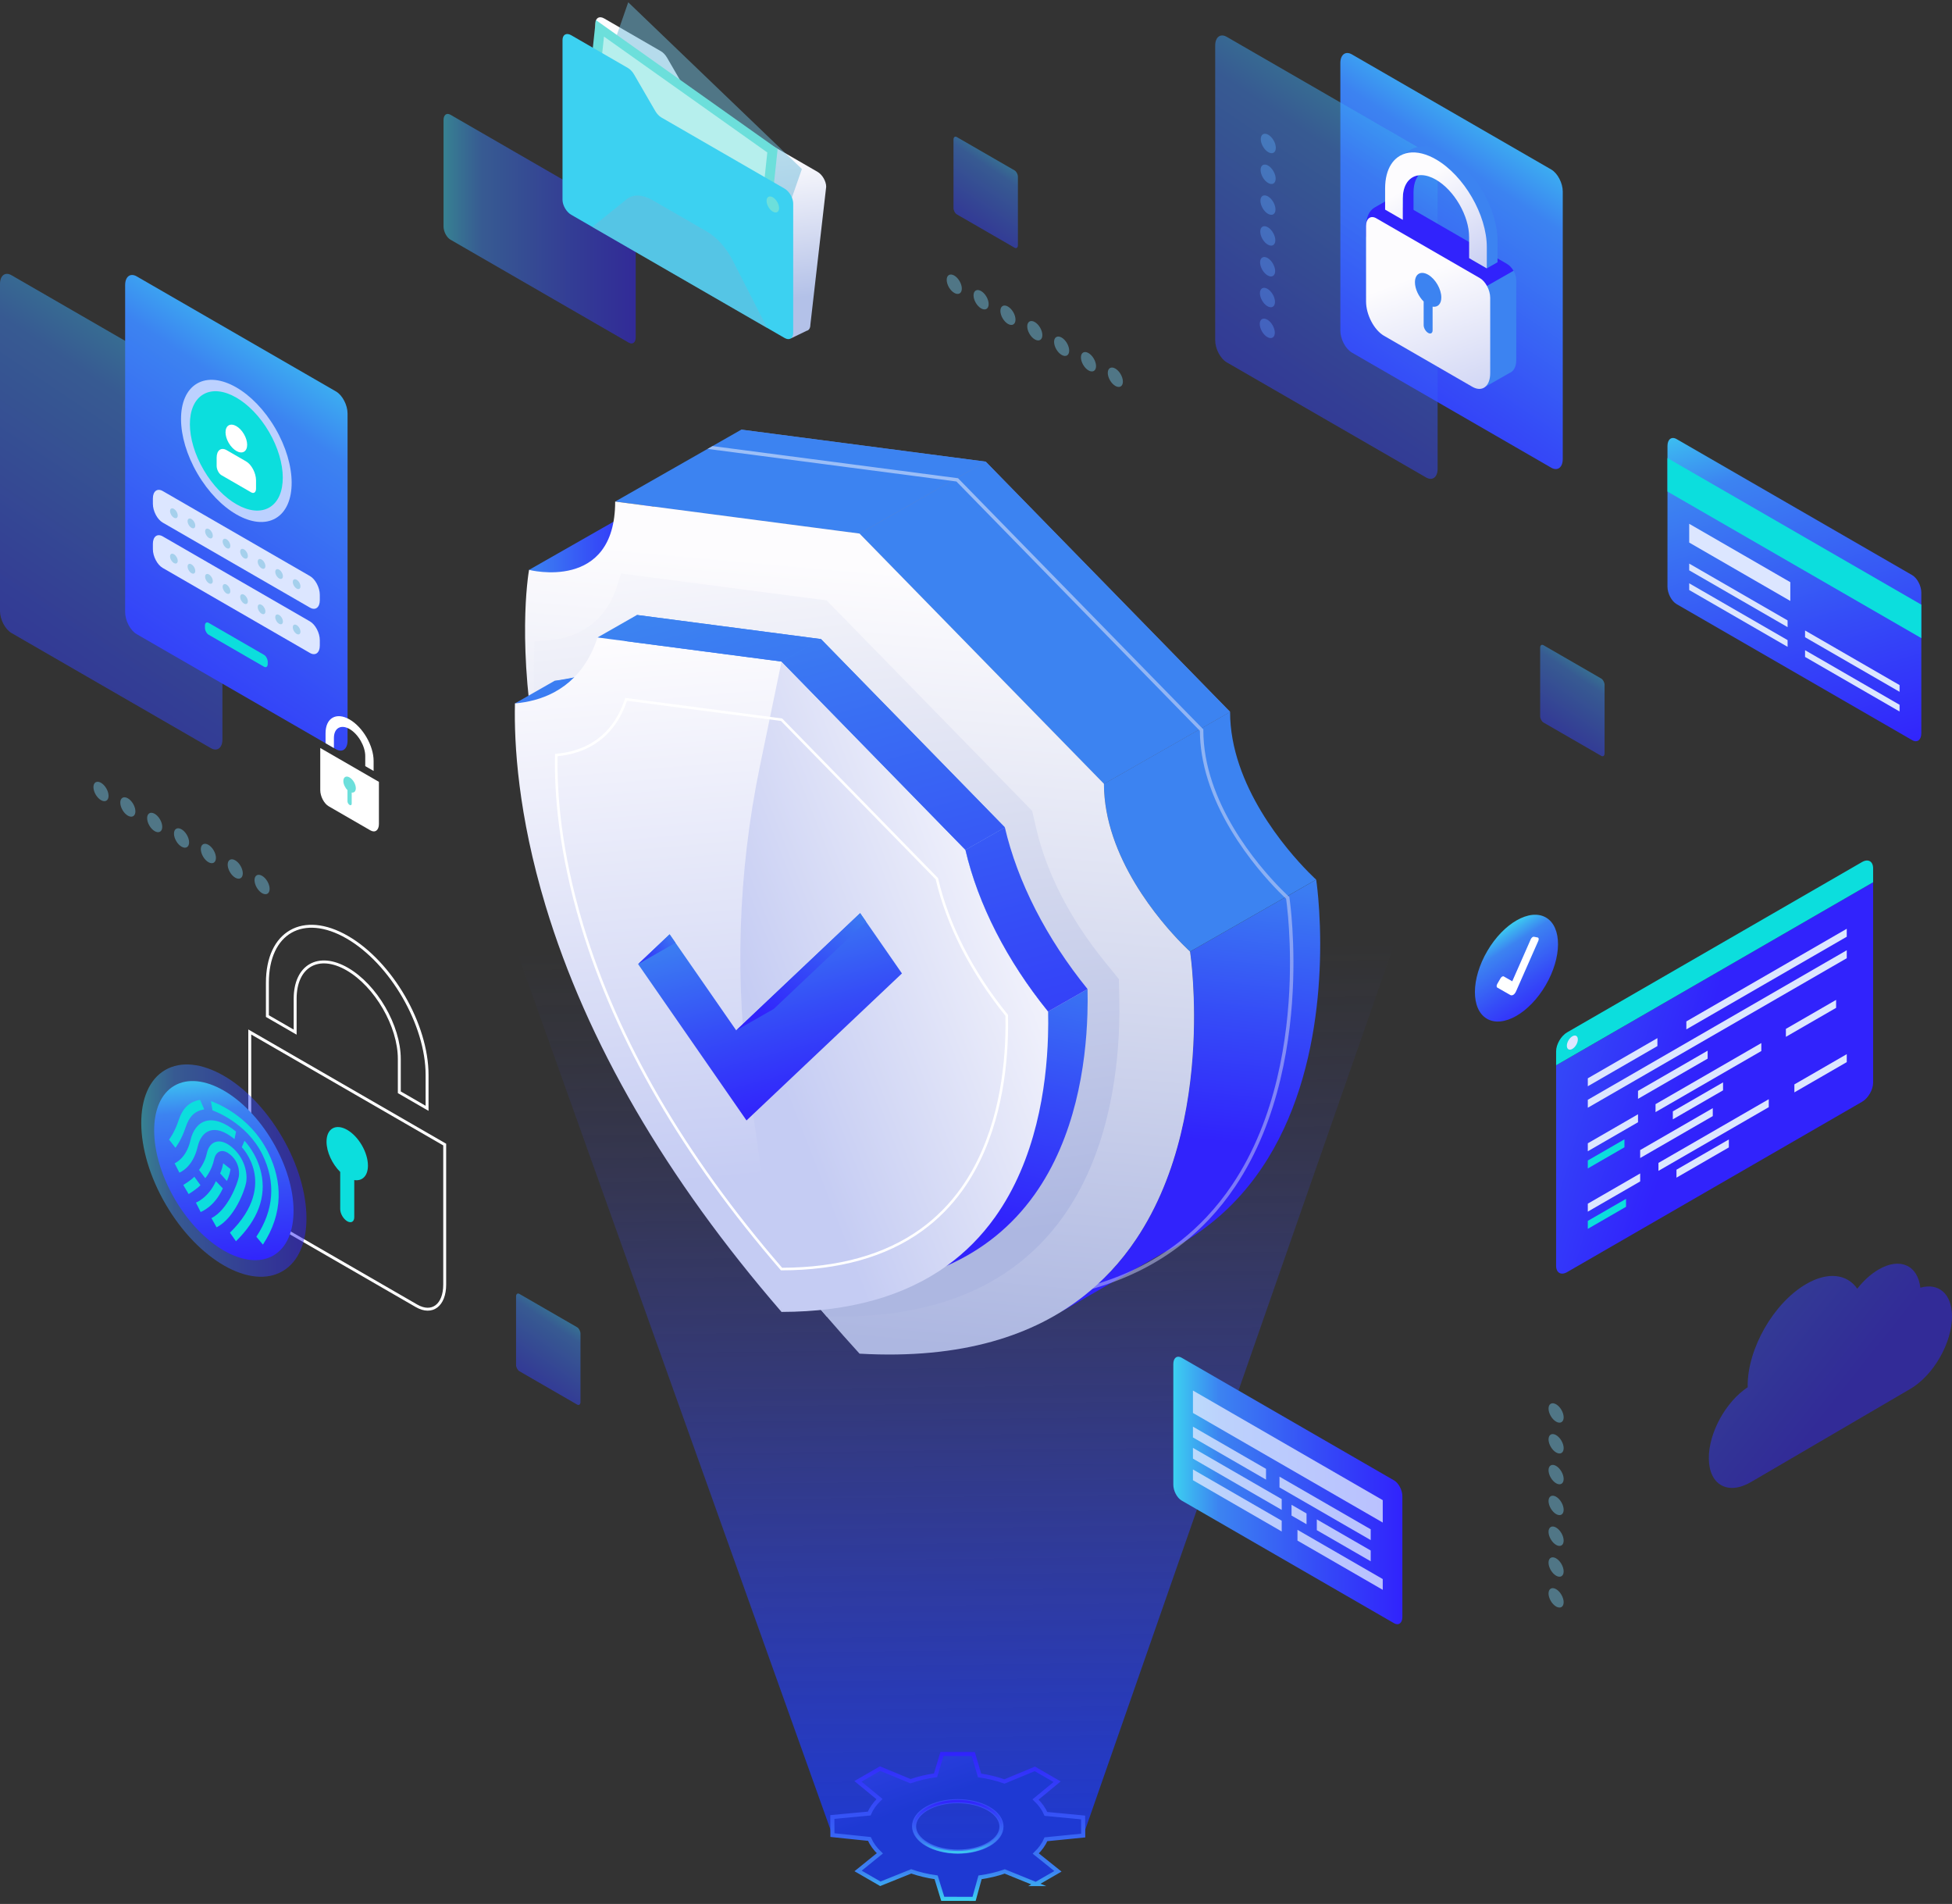 <svg width="403" height="393" viewBox="0 0 403 393" fill="none" xmlns="http://www.w3.org/2000/svg">
<rect x="0" y="0" width="403" height="393" fill="#333333" stroke="none"/>
<path d="M293.61 178.377H100.256L171.859 378.786L187.179 378.813C188.517 381.491 192.736 383.448 197.736 383.448C202.737 383.448 206.917 381.509 208.276 378.851L223.632 378.878L293.609 178.377H293.61Z" fill="url(#paint0_linear_1006_12536)"/>
<path d="M287.811 335.053L243.953 309.73C243.006 309.184 242.238 307.717 242.238 306.455V281.543C242.238 280.281 243.006 279.7 243.953 280.247L287.811 305.569C288.758 306.115 289.526 307.582 289.526 308.845V333.756C289.526 335.019 288.758 335.599 287.811 335.053Z" fill="url(#paint1_linear_1006_12536)"/>
<path opacity="0.8" d="M285.475 314.271L246.288 291.647V287.023L285.475 309.647V314.271Z" fill="#DCE6FF"/>
<path opacity="0.8" d="M264.615 311.658L246.288 301.076V298.854L264.615 309.435V311.658Z" fill="#DCE6FF"/>
<path opacity="0.8" d="M269.741 314.616L266.643 312.828V310.606L269.741 312.394V314.616Z" fill="#DCE6FF"/>
<path opacity="0.8" d="M282.989 322.265L271.864 315.842V313.62L282.989 320.043V322.265Z" fill="#DCE6FF"/>
<path opacity="0.8" d="M264.615 316.115L246.288 305.534V303.311L264.615 313.892V316.115Z" fill="#DCE6FF"/>
<path opacity="0.8" d="M285.475 328.158L267.869 317.994V315.771L285.475 325.936V328.158Z" fill="#DCE6FF"/>
<path opacity="0.8" d="M261.373 305.41L246.288 296.701V294.479L261.373 303.187V305.41Z" fill="#DCE6FF"/>
<path opacity="0.8" d="M282.989 317.89L264.157 307.017V304.795L282.989 315.667V317.89Z" fill="#DCE6FF"/>
<path opacity="0.5" d="M330.581 156.016L318.663 149.136C318.282 148.916 317.973 148.326 317.973 147.818V133.702C317.973 133.194 318.282 132.961 318.663 133.181L330.581 140.061C330.962 140.281 331.271 140.871 331.271 141.379V155.495C331.271 156.003 330.962 156.236 330.581 156.016Z" fill="url(#paint2_linear_1006_12536)"/>
<path opacity="0.5" d="M209.462 51.129L197.545 44.249C197.163 44.029 196.855 43.439 196.855 42.931V28.815C196.855 28.307 197.163 28.073 197.545 28.293L209.462 35.173C209.843 35.393 210.152 35.983 210.152 36.491V50.607C210.152 51.115 209.843 51.349 209.462 51.129Z" fill="url(#paint3_linear_1006_12536)"/>
<path opacity="0.5" d="M119.15 289.914L107.233 283.034C106.852 282.814 106.543 282.224 106.543 281.716V267.6C106.543 267.092 106.852 266.858 107.233 267.079L119.15 273.959C119.532 274.179 119.84 274.769 119.84 275.276V289.393C119.84 289.9 119.532 290.134 119.15 289.914Z" fill="url(#paint4_linear_1006_12536)"/>
<g opacity="0.5">
<path d="M21.962 165.267C22.567 164.913 22.56 163.777 21.948 162.729C21.335 161.681 20.348 161.118 19.743 161.472C19.138 161.825 19.145 162.962 19.757 164.01C20.37 165.058 21.357 165.62 21.962 165.267Z" fill="#6DBADA"/>
<path d="M27.504 168.467C28.109 168.113 28.103 166.977 27.49 165.929C26.878 164.881 25.891 164.318 25.286 164.672C24.681 165.025 24.687 166.162 25.3 167.21C25.912 168.258 26.899 168.82 27.504 168.467Z" fill="#6DBADA"/>
<path d="M33.047 171.666C33.652 171.313 33.645 170.176 33.033 169.128C32.42 168.081 31.433 167.518 30.828 167.871C30.223 168.225 30.23 169.361 30.842 170.409C31.455 171.457 32.442 172.02 33.047 171.666Z" fill="#6DBADA"/>
<path d="M38.589 174.867C39.194 174.513 39.188 173.377 38.575 172.329C37.962 171.281 36.975 170.718 36.37 171.072C35.766 171.426 35.772 172.562 36.385 173.61C36.997 174.658 37.984 175.221 38.589 174.867Z" fill="#6DBADA"/>
<path d="M44.132 178.067C44.737 177.714 44.731 176.578 44.118 175.53C43.506 174.482 42.519 173.919 41.914 174.272C41.309 174.626 41.315 175.762 41.928 176.81C42.54 177.858 43.527 178.421 44.132 178.067Z" fill="#6DBADA"/>
<path d="M49.675 181.268C50.279 180.914 50.273 179.778 49.66 178.73C49.048 177.682 48.061 177.119 47.456 177.473C46.851 177.827 46.857 178.963 47.47 180.011C48.083 181.059 49.07 181.622 49.675 181.268Z" fill="#6DBADA"/>
<path d="M55.217 184.467C55.822 184.113 55.815 182.977 55.203 181.929C54.59 180.881 53.603 180.318 52.998 180.672C52.393 181.025 52.4 182.162 53.012 183.21C53.625 184.258 54.612 184.82 55.217 184.467Z" fill="#6DBADA"/>
</g>
<g opacity="0.5">
<path d="M198.121 60.564C198.726 60.211 198.72 59.075 198.107 58.027C197.494 56.979 196.507 56.416 195.902 56.769C195.298 57.123 195.304 58.259 195.916 59.307C196.529 60.355 197.516 60.918 198.121 60.564Z" fill="#6DBADA"/>
<path d="M203.663 63.764C204.268 63.41 204.262 62.274 203.649 61.226C203.037 60.178 202.05 59.615 201.445 59.969C200.84 60.322 200.846 61.459 201.459 62.507C202.072 63.555 203.059 64.118 203.663 63.764Z" fill="#6DBADA"/>
<path d="M209.206 66.965C209.811 66.612 209.804 65.475 209.192 64.427C208.579 63.38 207.592 62.817 206.987 63.17C206.382 63.524 206.389 64.66 207.001 65.708C207.614 66.756 208.601 67.319 209.206 66.965Z" fill="#6DBADA"/>
<path d="M214.749 70.165C215.354 69.811 215.348 68.675 214.735 67.627C214.122 66.579 213.135 66.016 212.53 66.37C211.926 66.724 211.932 67.86 212.544 68.908C213.157 69.956 214.144 70.519 214.749 70.165Z" fill="#6DBADA"/>
<path d="M220.29 73.365C220.895 73.011 220.889 71.875 220.276 70.827C219.663 69.779 218.676 69.216 218.072 69.57C217.467 69.923 217.473 71.059 218.086 72.107C218.698 73.155 219.685 73.718 220.29 73.365Z" fill="#6DBADA"/>
<path d="M225.834 76.564C226.439 76.211 226.433 75.075 225.82 74.027C225.207 72.979 224.22 72.416 223.616 72.769C223.011 73.123 223.017 74.259 223.63 75.307C224.242 76.355 225.229 76.918 225.834 76.564Z" fill="#6DBADA"/>
<path d="M231.375 79.765C231.98 79.412 231.974 78.275 231.361 77.227C230.749 76.179 229.762 75.617 229.157 75.97C228.552 76.324 228.558 77.46 229.171 78.508C229.784 79.556 230.771 80.119 231.375 79.765Z" fill="#6DBADA"/>
</g>
<g opacity="0.5">
<path d="M322.374 293.549C322.979 293.195 322.973 292.059 322.36 291.011C321.748 289.963 320.761 289.4 320.156 289.754C319.551 290.107 319.557 291.243 320.17 292.291C320.782 293.339 321.769 293.902 322.374 293.549Z" fill="#6DBADA"/>
<path d="M322.374 299.908C322.979 299.554 322.973 298.418 322.36 297.37C321.748 296.322 320.761 295.759 320.156 296.113C319.551 296.466 319.557 297.602 320.17 298.65C320.782 299.698 321.769 300.261 322.374 299.908Z" fill="#6DBADA"/>
<path d="M322.373 306.268C322.978 305.915 322.972 304.779 322.359 303.731C321.746 302.683 320.759 302.12 320.155 302.473C319.55 302.827 319.556 303.963 320.169 305.011C320.781 306.059 321.768 306.622 322.373 306.268Z" fill="#6DBADA"/>
<path d="M322.375 312.629C322.979 312.276 322.973 311.139 322.361 310.091C321.748 309.043 320.761 308.481 320.156 308.834C319.551 309.188 319.557 310.324 320.17 311.372C320.783 312.42 321.77 312.983 322.375 312.629Z" fill="#6DBADA"/>
<path d="M322.374 318.989C322.979 318.635 322.972 317.499 322.36 316.451C321.747 315.403 320.76 314.84 320.155 315.193C319.55 315.547 319.557 316.683 320.169 317.731C320.782 318.779 321.769 319.342 322.374 318.989Z" fill="#6DBADA"/>
<path d="M322.373 325.347C322.978 324.994 322.972 323.858 322.359 322.81C321.746 321.762 320.759 321.199 320.154 321.552C319.55 321.906 319.556 323.042 320.168 324.09C320.781 325.138 321.768 325.701 322.373 325.347Z" fill="#6DBADA"/>
<path d="M322.374 331.709C322.979 331.355 322.972 330.219 322.36 329.171C321.747 328.123 320.76 327.56 320.155 327.914C319.55 328.267 319.557 329.403 320.169 330.451C320.782 331.499 321.769 332.062 322.374 331.709Z" fill="#6DBADA"/>
</g>
<path opacity="0.5" d="M43.537 154.427L2.382 130.666C1.066 129.906 0 127.869 0 126.115V58.615C0 56.861 1.066 56.055 2.382 56.814L43.537 80.575C44.852 81.334 45.919 83.372 45.919 85.126V152.626C45.919 154.38 44.852 155.186 43.537 154.427Z" fill="url(#paint5_linear_1006_12536)"/>
<path d="M69.373 154.656L28.217 130.895C26.902 130.136 25.836 128.099 25.836 126.345V58.844C25.836 57.091 26.902 56.285 28.217 57.044L69.373 80.805C70.688 81.564 71.754 83.602 71.754 85.356V152.856C71.754 154.61 70.688 155.416 69.373 154.656Z" fill="url(#paint6_linear_1006_12536)"/>
<path d="M56.92 106.972C61.352 104.381 61.307 96.057 56.819 88.38C52.331 80.703 45.1 76.58 40.668 79.171C36.236 81.762 36.281 90.086 40.769 97.763C45.257 105.44 52.488 109.563 56.92 106.972Z" fill="url(#paint7_linear_1006_12536)"/>
<path d="M55.616 104.743C59.337 102.567 59.299 95.579 55.531 89.133C51.764 82.688 45.692 79.226 41.971 81.402C38.25 83.577 38.288 90.566 42.056 97.011C45.824 103.456 51.895 106.918 55.616 104.743Z" fill="#0CDEDD"/>
<path d="M50.383 93.236C51.249 92.729 51.24 91.103 50.363 89.602C49.486 88.102 48.073 87.296 47.206 87.803C46.34 88.309 46.349 89.936 47.226 91.436C48.103 92.936 49.516 93.742 50.383 93.236Z" fill="white"/>
<path d="M51.852 101.625L45.736 98.094C45.18 97.773 44.727 96.909 44.727 96.166V94.465C44.727 92.952 45.647 92.257 46.782 92.912L50.806 95.235C51.941 95.89 52.861 97.648 52.861 99.161V100.862C52.861 101.605 52.409 101.947 51.852 101.625H51.852V101.625Z" fill="white"/>
<path d="M54.514 137.621L43.075 131.016C42.654 130.773 42.313 130.121 42.313 129.559V129.142C42.313 128.58 42.654 128.322 43.075 128.565L54.514 135.17C54.935 135.413 55.276 136.065 55.276 136.627V137.044C55.276 137.606 54.935 137.864 54.514 137.621Z" fill="#0CDEDD"/>
<path d="M63.999 134.784L33.592 117.228C32.472 116.582 31.564 114.847 31.564 113.354V112.245C31.564 110.753 32.471 110.066 33.592 110.712L63.999 128.268C65.118 128.914 66.027 130.649 66.027 132.141V133.251C66.027 134.743 65.119 135.43 63.999 134.784Z" fill="#DCE6FF"/>
<g opacity="0.5">
<path d="M36.464 116.269C36.771 116.09 36.768 115.513 36.457 114.981C36.146 114.449 35.645 114.164 35.338 114.343C35.031 114.523 35.034 115.099 35.345 115.631C35.656 116.163 36.157 116.449 36.464 116.269Z" fill="#6DBADA"/>
</g>
<g opacity="0.5">
<path d="M40.084 118.358C40.392 118.179 40.388 117.602 40.078 117.07C39.767 116.539 39.266 116.253 38.959 116.432C38.651 116.612 38.655 117.189 38.966 117.72C39.276 118.252 39.777 118.538 40.084 118.358Z" fill="#6DBADA"/>
</g>
<g opacity="0.5">
<path d="M43.704 120.448C44.011 120.268 44.008 119.692 43.697 119.16C43.386 118.628 42.885 118.342 42.578 118.522C42.271 118.701 42.274 119.278 42.585 119.81C42.896 120.342 43.397 120.627 43.704 120.448Z" fill="#6DBADA"/>
</g>
<g opacity="0.5">
<path d="M47.324 122.538C47.631 122.359 47.628 121.782 47.317 121.25C47.006 120.719 46.505 120.433 46.198 120.612C45.891 120.792 45.894 121.369 46.205 121.9C46.516 122.432 47.017 122.718 47.324 122.538Z" fill="#6DBADA"/>
</g>
<g opacity="0.5">
<path d="M50.943 124.628C51.25 124.449 51.247 123.872 50.936 123.34C50.625 122.808 50.124 122.523 49.817 122.702C49.51 122.882 49.513 123.459 49.824 123.99C50.135 124.522 50.636 124.808 50.943 124.628Z" fill="#6DBADA"/>
</g>
<g opacity="0.5">
<path d="M54.563 126.718C54.871 126.538 54.867 125.961 54.556 125.43C54.246 124.898 53.745 124.612 53.438 124.792C53.13 124.971 53.134 125.548 53.445 126.08C53.755 126.611 54.257 126.897 54.563 126.718Z" fill="#6DBADA"/>
</g>
<g opacity="0.5">
<path d="M58.183 128.807C58.49 128.628 58.487 128.051 58.176 127.519C57.865 126.988 57.364 126.702 57.057 126.881C56.75 127.061 56.753 127.638 57.064 128.169C57.375 128.701 57.876 128.987 58.183 128.807Z" fill="#6DBADA"/>
</g>
<g opacity="0.5">
<path d="M61.803 130.898C62.11 130.719 62.107 130.142 61.796 129.61C61.485 129.078 60.984 128.793 60.677 128.972C60.37 129.152 60.373 129.728 60.684 130.26C60.995 130.792 61.496 131.078 61.803 130.898Z" fill="#6DBADA"/>
</g>
<path d="M63.999 125.423L33.592 107.868C32.472 107.222 31.564 105.487 31.564 103.994V102.885C31.564 101.392 32.471 100.706 33.592 101.352L63.999 118.908C65.118 119.554 66.027 121.289 66.027 122.781V123.89C66.027 125.383 65.119 126.07 63.999 125.423Z" fill="#DCE6FF"/>
<g opacity="0.5">
<path d="M36.463 106.907C36.77 106.727 36.767 106.151 36.456 105.619C36.145 105.087 35.644 104.801 35.337 104.981C35.03 105.16 35.033 105.737 35.344 106.269C35.655 106.801 36.156 107.086 36.463 106.907Z" fill="#6DBADA"/>
</g>
<g opacity="0.5">
<path d="M40.084 108.997C40.391 108.817 40.388 108.241 40.077 107.709C39.766 107.177 39.265 106.891 38.958 107.071C38.651 107.25 38.654 107.827 38.965 108.359C39.276 108.891 39.777 109.176 40.084 108.997Z" fill="#6DBADA"/>
</g>
<g opacity="0.5">
<path d="M43.705 111.088C44.012 110.908 44.008 110.331 43.698 109.8C43.387 109.268 42.886 108.982 42.579 109.162C42.272 109.341 42.275 109.918 42.586 110.45C42.897 110.981 43.398 111.267 43.705 111.088Z" fill="#6DBADA"/>
</g>
<g opacity="0.5">
<path d="M47.324 113.177C47.631 112.997 47.628 112.421 47.317 111.889C47.006 111.357 46.505 111.071 46.198 111.251C45.891 111.43 45.894 112.007 46.205 112.539C46.516 113.071 47.017 113.356 47.324 113.177Z" fill="#6DBADA"/>
</g>
<g opacity="0.5">
<path d="M50.944 115.268C51.251 115.088 51.248 114.511 50.937 113.98C50.626 113.448 50.125 113.162 49.818 113.341C49.511 113.521 49.514 114.098 49.825 114.63C50.136 115.161 50.637 115.447 50.944 115.268Z" fill="#6DBADA"/>
</g>
<g opacity="0.5">
<path d="M54.563 117.358C54.87 117.178 54.867 116.601 54.556 116.069C54.245 115.538 53.744 115.252 53.437 115.431C53.13 115.611 53.133 116.188 53.444 116.719C53.755 117.251 54.256 117.537 54.563 117.358Z" fill="#6DBADA"/>
</g>
<g opacity="0.5">
<path d="M58.183 119.448C58.49 119.268 58.487 118.692 58.176 118.16C57.865 117.628 57.364 117.342 57.057 117.522C56.75 117.701 56.753 118.278 57.064 118.81C57.375 119.342 57.876 119.627 58.183 119.448Z" fill="#6DBADA"/>
</g>
<g opacity="0.5">
<path d="M61.803 121.537C62.11 121.358 62.107 120.781 61.796 120.249C61.485 119.717 60.984 119.432 60.677 119.611C60.37 119.791 60.373 120.367 60.684 120.899C60.995 121.431 61.496 121.717 61.803 121.537Z" fill="#6DBADA"/>
</g>
<path d="M76.479 171.402L67.868 166.43C66.901 165.872 66.118 164.375 66.118 163.086V154.393L78.23 161.385V170.079C78.23 171.368 77.446 171.96 76.48 171.402H76.479V171.402Z" fill="white"/>
<path d="M77.134 159.133L75.409 158.137V156.064C75.409 154.017 73.957 151.514 72.173 150.483C70.39 149.453 68.938 150.281 68.938 152.328V154.401L67.213 153.405V151.332C67.213 148.194 69.438 146.925 72.173 148.504C74.909 150.083 77.134 153.922 77.134 157.06V159.133Z" fill="white"/>
<path d="M73.46 162.692C73.46 161.876 72.883 160.883 72.173 160.473C71.463 160.063 70.887 160.391 70.887 161.206C70.887 161.846 71.242 162.595 71.737 163.086V165.395C71.737 165.671 71.934 166.009 72.174 166.148C72.414 166.287 72.611 166.175 72.611 165.899V163.59C73.107 163.671 73.461 163.331 73.461 162.692H73.46Z" fill="#6CDFDB"/>
<path d="M246.119 200.296C246.379 203.32 246.63 207.921 246.461 213.416C246.017 227.746 242.711 248.153 229.217 262.505C221.916 264.335 213.411 265.126 203.503 264.562C132.2 186.294 133.39 121.398 134.844 106.167C134.903 105.556 134.961 105.025 135.017 104.577C135.159 103.394 135.274 102.782 135.274 102.782C135.274 102.782 153.052 107.381 153.052 88.68L203.504 95.286L253.956 146.937L227.911 161.786C227.911 176.984 239.653 190.353 244.052 194.827C245.066 195.859 245.689 196.419 245.689 196.419C245.689 196.419 245.906 197.835 246.118 200.298V200.296H246.119Z" fill="#6C83B7"/>
<path d="M109.228 117.63L135.274 102.782L129.714 115.653L121.241 121.074L113.242 121.968L109.612 118.653L109.228 117.63Z" fill="url(#paint8_linear_1006_12536)"/>
<path d="M272.503 198.565C271.93 217.238 266.488 246.222 239.997 258.695L239.969 258.71L219.046 270.793C220.996 269.25 227.58 264.248 229.218 262.505C231.218 260.379 232.992 258.12 234.569 255.767C243.628 242.239 246.084 225.622 246.462 213.416C246.63 207.921 246.38 203.319 246.121 200.297C245.908 197.834 245.691 196.419 245.691 196.419L271.735 181.567C271.735 181.567 271.953 182.986 272.164 185.448C272.424 188.471 272.676 193.073 272.505 198.566H272.503V198.565Z" fill="url(#paint9_linear_1006_12536)"/>
<path d="M227.911 161.785L253.956 146.936L203.503 95.285L177.459 110.135L227.911 161.785Z" fill="url(#paint10_linear_1006_12536)"/>
<path d="M271.734 181.567L245.689 196.418C245.689 196.418 245.065 195.857 244.052 194.826C239.652 190.352 227.911 176.982 227.911 161.785L253.956 146.936C253.956 162.134 265.698 175.501 270.096 179.977C271.111 181.009 271.734 181.567 271.734 181.567Z" fill="url(#paint11_linear_1006_12536)"/>
<path d="M127.006 103.527L153.052 88.679L203.503 95.285L177.459 110.135L127.006 103.527Z" fill="url(#paint12_linear_1006_12536)"/>
<g opacity="0.5">
<path d="M203.732 268.857C201.732 268.857 199.692 268.799 197.605 268.679L197.645 267.97C216.893 269.065 232.416 265.066 243.782 256.081L243.881 256.004C245.733 254.531 247.497 252.907 249.124 251.175C251.038 249.14 252.826 246.889 254.439 244.482C263.563 230.857 265.91 214.032 266.271 202.318C266.441 196.77 266.18 192.144 265.931 189.24C265.756 187.225 265.577 185.902 265.522 185.508C265.309 185.313 264.757 184.796 263.964 183.989C261.831 181.82 257.725 177.302 254.193 171.424C249.931 164.329 247.754 157.406 247.722 150.844L197.456 99.386L146.075 92.656L147.097 92.073L197.792 98.713L197.878 98.801L248.432 150.554V150.698C248.432 165.574 259.649 178.586 264.471 183.491C265.462 184.501 266.086 185.061 266.092 185.066L266.187 185.151L266.206 185.277C266.209 185.291 266.427 186.732 266.639 189.179C266.89 192.101 267.152 196.757 266.981 202.34C266.616 214.148 264.248 231.112 255.029 244.877C253.394 247.315 251.582 249.598 249.641 251.661C247.963 253.448 246.142 255.121 244.227 256.635L244.127 256.712C233.869 264.781 220.299 268.856 203.732 268.856V268.857Z" fill="url(#paint13_linear_1006_12536)"/>
</g>
<path d="M246.46 213.416C246.084 225.623 243.627 242.239 234.567 255.767C232.99 258.12 231.216 260.379 229.216 262.505C227.579 264.248 225.79 265.901 223.84 267.444C223.839 267.444 223.837 267.446 223.835 267.446C213.55 275.577 198.729 280.622 177.457 279.411C106.154 201.142 107.344 136.246 108.798 121.015C109.009 118.796 109.226 117.63 109.226 117.63C109.226 117.63 127.004 122.229 127.004 103.527L135.014 104.576L177.457 110.135L227.911 161.785C227.911 176.983 239.652 190.353 244.051 194.827C245.063 195.858 245.689 196.418 245.689 196.418C245.689 196.418 245.905 197.833 246.118 200.296C246.378 203.319 246.628 207.921 246.459 213.415L246.46 213.416Z" fill="url(#paint14_linear_1006_12536)"/>
<path d="M167.926 268.614C143.053 239.863 125.907 210.279 116.965 180.681C111.007 160.965 110.02 145.638 110.242 136.251L110.332 132.412L113.267 132.154C114.455 132.049 115.596 131.853 116.661 131.568C117.883 131.24 119.039 130.787 120.092 130.221C121.331 129.555 122.454 128.718 123.434 127.733C125.171 125.986 126.491 123.745 127.355 121.072L128.227 118.375L170.663 123.932L213.091 167.368L213.957 171.085C216.098 180.265 220.962 189.722 228.024 198.434L230.996 202.098L231.082 206.074C231.122 207.912 231.113 209.772 231.056 211.602C230.714 222.726 228.418 238.632 219.426 251.214C216.473 255.345 212.944 258.905 208.935 261.792C199.78 268.39 187.824 271.748 173.399 271.771L170.683 271.762L167.928 268.613H167.926V268.614Z" fill="url(#paint15_linear_1006_12536)"/>
<path d="M224.504 209.323C224.181 219.8 222.019 234.775 213.553 246.622C208.917 253.109 202.885 257.992 195.501 261.252C188.155 264.498 179.468 266.137 169.491 266.153C145.636 238.58 129.264 210.422 120.782 182.349C115.578 165.125 114.435 151.478 114.426 142.883C114.426 142.059 114.435 141.281 114.452 140.551C115.744 140.438 117.093 140.222 118.447 139.86C118.465 139.855 118.485 139.85 118.504 139.845C123 138.631 126.525 136.063 128.976 132.312C130.013 130.728 130.859 128.93 131.503 126.936L169.491 131.91L207.458 170.78L199.32 175.421C201.938 186.647 207.869 198.28 216.39 208.791L224.528 204.149C224.563 205.713 224.563 207.45 224.504 209.323Z" fill="url(#paint16_linear_1006_12536)"/>
<path d="M106.312 145.191L114.452 140.55L118.503 139.845L119.361 149.568L112.837 151.92L106.312 145.191Z" fill="url(#paint17_linear_1006_12536)"/>
<path d="M161.352 136.552L161.35 270.794C137.495 243.22 121.125 215.06 112.643 186.989C106.94 168.116 106.116 153.54 106.313 145.192C107.604 145.079 108.954 144.863 110.309 144.501C111.787 144.106 113.16 143.564 114.426 142.884C115.943 142.069 117.304 141.053 118.504 139.845C120.654 137.682 122.289 134.906 123.365 131.578L128.976 132.313L161.353 136.553L161.352 136.552Z" fill="url(#paint18_linear_1006_12536)"/>
<path d="M216.364 213.963C216.042 224.439 213.879 239.415 205.413 251.26C202.613 255.177 199.306 258.51 195.501 261.252C186.729 267.575 175.304 270.77 161.349 270.793L154.826 225.36C151.615 202.995 152.313 180.243 156.891 158.117L161.352 136.551L199.319 175.421C201.937 186.646 207.867 198.279 216.389 208.789C216.423 210.352 216.423 212.09 216.364 213.963Z" fill="url(#paint19_linear_1006_12536)"/>
<path d="M161.352 136.552L169.491 131.911L207.458 170.78L199.319 175.421L161.352 136.552Z" fill="url(#paint20_linear_1006_12536)"/>
<path d="M224.527 204.149L216.389 208.791C207.868 198.28 201.937 186.647 199.319 175.421L207.458 170.78C210.077 182.008 216.006 193.638 224.527 204.149Z" fill="url(#paint21_linear_1006_12536)"/>
<path d="M123.365 131.577L131.503 126.936L169.491 131.911L161.352 136.552L123.365 131.577Z" fill="url(#paint22_linear_1006_12536)"/>
<path d="M161.229 262.213L161.15 262.121C140.982 238.809 127.121 214.959 119.952 191.233C115.203 175.519 114.417 163.314 114.592 155.843L114.598 155.604L114.835 155.583C115.998 155.481 117.119 155.287 118.165 155.008C119.384 154.682 120.535 154.229 121.586 153.664C122.835 152.993 123.973 152.145 124.968 151.145C126.755 149.347 128.116 147.033 129.01 144.266L129.079 144.055L161.478 148.298L161.543 148.364L193.666 181.25L193.683 181.323C195.901 190.836 200.869 200.547 208.049 209.403L208.106 209.474L208.108 209.565C208.139 211.021 208.132 212.496 208.087 213.949C207.813 222.835 205.977 235.54 198.787 245.601C196.416 248.919 193.578 251.779 190.352 254.103C182.913 259.465 173.155 262.194 161.349 262.213H161.228H161.229ZM115.12 156.092C114.967 163.544 115.784 175.597 120.462 191.078C127.6 214.7 141.398 238.455 161.473 261.68C173.11 261.643 182.721 258.948 190.042 253.671C193.221 251.381 196.018 248.562 198.355 245.292C205.467 235.339 207.284 222.746 207.556 213.933C207.6 212.519 207.607 211.085 207.578 209.668C200.397 200.79 195.421 191.06 193.182 181.517L161.226 148.803L129.448 144.642C128.527 147.396 127.147 149.709 125.345 151.521C124.314 152.558 123.134 153.438 121.838 154.134C120.752 154.718 119.562 155.187 118.303 155.524C117.299 155.791 116.229 155.982 115.12 156.092Z" fill="white"/>
<path d="M154.121 231.272L131.741 199.003L138.244 192.853L151.993 212.677L177.579 188.481L186.211 200.926L154.121 231.272Z" fill="url(#paint23_linear_1006_12536)"/>
<path d="M131.741 199.003L139.457 194.602L138.244 192.853L131.741 199.003Z" fill="url(#paint24_linear_1006_12536)"/>
<path d="M177.579 188.481L151.993 212.677L159.708 208.276L159.728 208.273L178.798 190.239L177.579 188.481Z" fill="url(#paint25_linear_1006_12536)"/>
<path opacity="0.5" d="M396.467 265.796C395.927 261.157 392.257 259.46 387.828 262.05C386.223 262.988 384.724 264.371 383.441 266C381.341 262.975 377.38 262.418 372.851 265.065C366.163 268.974 360.777 278.384 360.818 286.081C360.818 286.168 360.824 286.252 360.825 286.338C356.314 289.316 352.767 295.722 352.796 301.003C352.826 306.506 356.725 308.701 361.505 305.907L394.398 286.677C399.179 283.883 403.03 277.156 403 271.654C402.975 267.016 400.201 264.728 396.467 265.796H396.467V265.796Z" fill="url(#paint26_linear_1006_12536)"/>
<path d="M213.852 388.89L218.414 386.256L213.839 382.59C214.799 381.662 215.501 380.671 215.938 379.645L223.634 378.878L223.611 375.144L215.931 374.407C215.485 373.372 214.775 372.37 213.794 371.433L218.244 367.764L213.652 365.112L207.383 367.713C205.761 367.142 204.026 366.724 202.238 366.462L200.941 362.054L194.47 362.04L193.147 366.432C191.35 366.686 189.614 367.091 187.982 367.656L181.695 365.056L177.133 367.69L181.574 371.348C180.596 372.288 179.892 373.293 179.453 374.333L171.842 375.049L171.86 378.785L179.49 379.576C179.944 380.613 180.661 381.614 181.647 382.551L177.158 386.181L181.751 388.833L188.119 386.271C189.741 386.832 191.479 387.242 193.265 387.495L194.635 391.935L201.107 391.945L202.335 387.503C204.115 387.248 205.832 386.845 207.44 386.285L213.853 388.89H213.852ZM191.377 380.668C187.84 378.627 187.823 375.328 191.338 373.299C194.85 371.271 200.563 371.282 204.099 373.323C207.633 375.364 207.652 378.662 204.139 380.69C200.624 382.719 194.912 382.709 191.377 380.668Z" fill="url(#paint27_linear_1006_12536)"/>
<path d="M213.852 388.89L218.414 386.256L213.839 382.59C214.799 381.662 215.501 380.671 215.938 379.645L223.634 378.878L223.611 375.144L215.931 374.407C215.485 373.372 214.775 372.37 213.794 371.433L218.244 367.764L213.652 365.112L207.383 367.713C205.761 367.142 204.026 366.724 202.238 366.462L200.941 362.054L194.47 362.04L193.147 366.432C191.35 366.686 189.614 367.091 187.982 367.656L181.695 365.056L177.133 367.69L181.574 371.348C180.596 372.288 179.892 373.293 179.453 374.333L171.842 375.049L171.86 378.785L179.49 379.576C179.944 380.613 180.661 381.614 181.647 382.551L177.158 386.181L181.751 388.833L188.119 386.271C189.741 386.832 191.479 387.242 193.265 387.495L194.635 391.935L201.107 391.945L202.335 387.503C204.115 387.248 205.832 386.845 207.44 386.285L213.853 388.89H213.852ZM191.377 380.668C187.84 378.627 187.823 375.328 191.338 373.299C194.85 371.271 200.563 371.282 204.099 373.323C207.633 375.364 207.652 378.662 204.139 380.69C200.624 382.719 194.912 382.709 191.377 380.668Z" stroke="url(#paint28_linear_1006_12536)" stroke-width="0.845" stroke-miterlimit="10"/>
<path d="M197.737 382.313C202.721 382.313 206.762 379.956 206.762 377.049C206.762 374.142 202.721 371.785 197.737 371.785C192.753 371.785 188.712 374.142 188.712 377.049C188.712 379.956 192.753 382.313 197.737 382.313Z" stroke="url(#paint29_linear_1006_12536)" stroke-width="0.513" stroke-miterlimit="10"/>
<path d="M386.714 182.106V223.489C386.714 224.933 385.694 226.692 384.435 227.419L323.545 262.574C322.285 263.301 321.266 262.72 321.266 261.276V219.893L386.714 182.107V182.106Z" fill="url(#paint30_linear_1006_12536)"/>
<path d="M386.714 179.23V182.106L321.266 219.892V217.017C321.266 215.572 322.286 213.814 323.545 213.087L384.435 177.931C385.694 177.205 386.714 177.786 386.714 179.23Z" fill="#0CDEDD"/>
<path d="M342.182 215.92L327.81 224.217V222.575L342.182 214.277V215.92Z" fill="#DCE6FF"/>
<path d="M352.55 218.514L338.177 226.812V225.169L352.55 216.871V218.514Z" fill="#DCE6FF"/>
<path d="M338.177 231.64L327.81 237.626V235.983L338.177 229.997V231.64Z" fill="#DCE6FF"/>
<path d="M379.073 208.029L368.705 214.015V212.372L379.073 206.386V208.029Z" fill="#DCE6FF"/>
<path d="M355.731 225.057L345.364 231.043V229.4L355.731 223.414V225.057Z" fill="#DCE6FF"/>
<path d="M363.634 216.943L341.794 229.552V227.91L363.634 215.3V216.943Z" fill="#DCE6FF"/>
<path d="M335.375 236.81L327.81 241.177V239.535L335.375 235.167V236.81Z" fill="#0CDEDD"/>
<path d="M381.272 193.352L348.155 212.472V210.829L381.272 191.709V193.352Z" fill="#DCE6FF"/>
<path d="M381.272 197.785L327.81 228.65V227.008L381.272 196.141V197.785Z" fill="#DCE6FF"/>
<path d="M353.611 230.374L338.622 239.028V237.385L353.611 228.732V230.374Z" fill="#DCE6FF"/>
<path d="M338.622 243.857L327.81 250.099V248.456L338.622 242.214V243.857Z" fill="#DCE6FF"/>
<path d="M381.272 219.233L370.459 225.476V223.833L381.272 217.59V219.233Z" fill="#DCE6FF"/>
<path d="M356.929 236.839L346.116 243.081V241.439L356.929 235.196V236.839Z" fill="#DCE6FF"/>
<path d="M365.171 228.529L342.394 241.679V240.036L365.171 226.886V228.529Z" fill="#DCE6FF"/>
<path d="M335.7 249.096L327.81 253.651V252.008L335.7 247.453V249.096Z" fill="#0CDEDD"/>
<path d="M325.417 215.672C325.863 214.909 325.867 214.082 325.427 213.824C324.986 213.567 324.268 213.977 323.822 214.74C323.376 215.502 323.372 216.329 323.812 216.587C324.252 216.844 324.971 216.435 325.417 215.672Z" fill="#DCE6FF"/>
<path d="M394.777 152.775L346.145 124.698C345.102 124.096 344.258 122.482 344.258 121.093V92.059C344.258 90.67 345.102 90.031 346.145 90.633L394.777 118.711C395.819 119.313 396.664 120.927 396.664 122.316V151.35C396.664 152.739 395.819 153.377 394.777 152.775Z" fill="url(#paint31_linear_1006_12536)"/>
<path d="M396.663 131.715L344.258 101.459V94.549L396.663 124.806V131.715Z" fill="#0CDEDD"/>
<path d="M369.057 129.448L348.746 117.722V116.334L369.057 128.06V129.448Z" fill="#DCE6FF"/>
<path d="M392.175 142.795L372.663 131.53V130.142L392.175 141.408V142.795Z" fill="#DCE6FF"/>
<path d="M369.057 133.514L348.746 121.789V120.401L369.057 132.127V133.514Z" fill="#DCE6FF"/>
<path d="M392.175 146.862L372.663 135.596V134.209L392.175 145.475V146.862Z" fill="#DCE6FF"/>
<path d="M369.619 124.042L348.746 111.992V108.118L369.619 120.169V124.042Z" fill="#DCE6FF"/>
<path opacity="0.5" d="M129.815 44.941L93.001 23.686C92.212 23.23 91.573 23.714 91.573 24.765V46.743C91.573 47.795 92.212 49.016 93.001 49.471L129.815 70.726C130.605 71.182 131.244 70.698 131.244 69.647V47.669C131.244 46.617 130.605 45.396 129.815 44.941Z" fill="url(#paint32_linear_1006_12536)"/>
<path d="M168.784 35.469L143.357 20.789C142.883 20.516 142.429 20.038 142.095 19.46L137.713 11.902C137.379 11.324 136.924 10.846 136.451 10.573L124.729 3.805C123.743 3.236 122.943 3.691 122.943 4.823V37.782C122.943 38.913 123.743 40.292 124.729 40.861L159.92 64.333L161.01 68.311L163.304 69.84L166.464 68.311L166.459 68.299C166.965 68.229 167.303 67.783 167.303 67.049L170.57 38.548C170.57 37.417 169.771 36.038 168.785 35.469H168.784V35.469Z" fill="url(#paint33_linear_1006_12536)"/>
<g opacity="0.5">
<path d="M158.397 55.388L122.547 20.977L129.704 0.474L165.554 34.886L158.397 55.388Z" fill="#6DBADA"/>
</g>
<path d="M157.958 55.065L120.417 28.433L123.004 4.13L160.545 30.761L157.958 55.065Z" fill="#6CDFDB"/>
<path opacity="0.5" d="M122.547 27.723L124.695 7.55L158.415 31.472L156.268 51.644L122.547 27.723Z" fill="white"/>
<path d="M116.133 8.283V41.242C116.133 42.374 116.932 43.752 117.918 44.322L161.973 69.757C162.959 70.326 163.759 69.871 163.759 68.74V42.008C163.759 40.877 162.959 39.499 161.973 38.929L136.546 24.248C136.073 23.975 135.619 23.497 135.284 22.919L130.903 15.361C130.568 14.783 130.114 14.305 129.641 14.032L117.918 7.264C116.932 6.695 116.133 7.151 116.133 8.282V8.283Z" fill="url(#paint34_linear_1006_12536)"/>
<path d="M160.471 43.772C160.971 43.48 160.966 42.54 160.459 41.673C159.953 40.807 159.136 40.342 158.636 40.634C158.136 40.926 158.141 41.866 158.647 42.733C159.154 43.599 159.97 44.065 160.471 43.772Z" fill="#6CDFDB"/>
<g opacity="0.5">
<path d="M122.28 46.841L129.403 41.098C130.708 40.045 132.648 40.12 134.693 41.3L145.963 47.806C148.009 48.987 149.948 51.153 151.253 53.714L158.376 67.681L122.279 46.84H122.28V46.841Z" fill="#6DBADA"/>
</g>
<path d="M85.996 269.535L57.381 253.014C54.169 251.159 51.565 246.185 51.565 241.902V213.015L91.812 236.252V265.139C91.812 269.422 89.208 271.39 85.996 269.535Z" stroke="white" stroke-width="0.603" stroke-miterlimit="10"/>
<path d="M88.172 228.768L82.439 225.458V218.569C82.439 211.766 77.616 203.447 71.688 200.025C65.76 196.603 60.937 199.352 60.937 206.155V213.044L55.204 209.733V202.844C55.204 192.414 62.599 188.199 71.688 193.446C80.778 198.694 88.172 211.449 88.172 221.879V228.768Z" stroke="white" stroke-width="0.603" stroke-miterlimit="10"/>
<path d="M75.963 240.594C75.963 237.884 74.049 234.582 71.688 233.219C69.327 231.856 67.413 232.948 67.413 235.657C67.413 237.782 68.591 240.27 70.238 241.903V249.578C70.238 250.494 70.891 251.619 71.688 252.08C72.486 252.54 73.138 252.169 73.138 251.253V243.578C74.786 243.847 75.963 242.718 75.963 240.594Z" fill="#0CDEDD"/>
<path opacity="0.5" d="M58.349 262.38C64.967 258.512 64.899 246.084 58.199 234.621C51.498 223.159 40.701 217.003 34.084 220.871C27.466 224.74 27.534 237.168 34.234 248.63C40.935 260.093 51.732 266.249 58.349 262.38Z" fill="url(#paint35_linear_1006_12536)"/>
<path d="M56.455 259.139C62.039 255.874 61.982 245.387 56.328 235.715C50.673 226.042 41.563 220.848 35.979 224.112C30.394 227.377 30.451 237.864 36.106 247.536C41.76 257.209 50.87 262.403 56.455 259.139Z" fill="url(#paint36_linear_1006_12536)"/>
<path d="M41.384 244.631L40.121 242.888C39.392 243.663 37.855 244.584 37.84 244.593L38.943 246.466C39.01 246.426 40.582 245.483 41.384 244.631ZM46.003 245.292L44.577 243.797C43.018 247.257 40.473 248.225 40.448 248.233L41.424 250.166C41.541 250.124 44.288 249.097 46.003 245.292ZM40.802 236.707C41.55 233.429 44.195 231.668 48.415 235.122L48.732 233.574C46.428 231.689 44.294 230.927 42.559 231.372C40.963 231.78 39.806 233.226 39.3 235.441C38.452 239.154 36.077 240.105 36.052 240.114L37.037 242.043C37.151 242.001 39.832 240.955 40.801 236.708L40.802 236.707ZM38.315 232.713C39.061 230.431 40.175 229.348 42.159 228.976L41.303 227.01C39.03 227.437 37.697 228.729 36.845 231.331C36.064 233.718 34.918 235.212 34.907 235.227L36.22 236.912C36.271 236.847 37.474 235.284 38.315 232.712V232.713ZM53.924 242.092C53.036 238.102 50.58 235.572 50.476 235.466L49.92 236.795C49.997 236.874 51.797 238.761 52.455 241.782C53.092 244.71 52.745 249.284 47.474 254.438L48.714 256.205C53.265 251.756 55.017 247.007 53.923 242.092H53.924V242.092ZM55.408 237.955C51.514 229.971 43.865 227.381 43.541 227.275L43.867 229.192C43.938 229.216 50.897 231.585 54.192 238.341C56.981 244.059 56.555 249.756 52.925 255.273L54.278 256.904C56.343 253.765 57.437 250.467 57.528 247.101C57.609 244.082 56.896 241.006 55.409 237.956H55.408V237.955ZM47.943 236.849C46.85 235.914 45.779 235.492 44.847 235.627C43.772 235.781 42.987 236.679 42.692 238.09C42.286 240.031 41.096 241.465 41.085 241.48L41.731 242.335L42.378 243.19C42.433 243.125 43.734 241.563 44.2 239.331C44.409 238.334 44.944 237.703 45.668 237.598C46.24 237.516 46.902 237.779 47.581 238.36C49.736 240.201 49.345 242.659 49.293 242.933C49.035 244.307 47.05 249.706 43.654 251.439L44.715 253.335C48.35 251.48 50.481 245.87 50.806 244.145C51.186 242.134 50.452 238.992 47.943 236.849ZM46.834 243.758C46.855 243.722 47.324 242.857 47.598 241.31L46.082 240.114C45.85 241.426 45.455 242.171 45.445 242.19V242.192L46.139 242.973L46.835 243.758H46.834Z" fill="#0CDEDD"/>
<path d="M319.11 203.36C322.481 197.593 322.515 191.341 319.186 189.394C315.857 187.448 310.425 190.545 307.054 196.312C303.683 202.079 303.649 208.331 306.978 210.278C310.307 212.224 315.739 209.127 319.11 203.36Z" fill="url(#paint37_linear_1006_12536)"/>
<path d="M317.595 194.19L312.994 204.631C312.856 204.942 312.64 205.222 312.426 205.345C312.213 205.469 311.974 205.472 311.824 205.387L309.123 203.846C308.94 203.741 308.94 203.398 309.123 203.081L309.79 201.929C309.974 201.614 310.274 201.44 310.457 201.544L312.213 202.545L316.032 193.875C316.178 193.546 316.473 193.311 316.688 193.354L317.469 193.511C317.683 193.554 317.74 193.86 317.595 194.19Z" fill="white"/>
<g opacity="0.5">
<path d="M262.944 31.518C263.551 31.168 263.551 30.032 262.944 28.981C262.337 27.929 261.353 27.361 260.746 27.711C260.139 28.062 260.14 29.198 260.747 30.249C261.354 31.3 262.337 31.869 262.944 31.518Z" fill="#6DBADA"/>
</g>
<g opacity="0.5">
<path d="M262.91 37.878C263.517 37.528 263.517 36.392 262.91 35.34C262.303 34.289 261.319 33.721 260.712 34.071C260.105 34.421 260.105 35.558 260.712 36.609C261.319 37.66 262.303 38.228 262.91 37.878Z" fill="#6DBADA"/>
</g>
<g opacity="0.5">
<path d="M262.876 44.238C263.482 43.888 263.482 42.752 262.875 41.7C262.268 40.649 261.284 40.081 260.678 40.431C260.071 40.782 260.071 41.918 260.678 42.969C261.285 44.02 262.269 44.589 262.876 44.238Z" fill="#6DBADA"/>
</g>
<g opacity="0.5">
<path d="M262.841 50.599C263.448 50.248 263.448 49.112 262.841 48.061C262.234 47.01 261.25 46.441 260.643 46.792C260.036 47.142 260.037 48.278 260.643 49.329C261.25 50.381 262.234 50.949 262.841 50.599Z" fill="#6DBADA"/>
</g>
<g opacity="0.5">
<path d="M262.806 56.959C263.413 56.609 263.413 55.473 262.806 54.422C262.199 53.37 261.215 52.802 260.608 53.153C260.001 53.503 260.001 54.639 260.608 55.69C261.215 56.742 262.199 57.31 262.806 56.959Z" fill="#6DBADA"/>
</g>
<g opacity="0.5">
<path d="M262.772 63.319C263.379 62.968 263.379 61.832 262.772 60.781C262.165 59.73 261.181 59.161 260.574 59.512C259.967 59.862 259.967 60.998 260.574 62.049C261.181 63.101 262.165 63.669 262.772 63.319Z" fill="#6DBADA"/>
</g>
<g opacity="0.5">
<path d="M262.737 69.678C263.344 69.328 263.344 68.191 262.737 67.14C262.13 66.089 261.146 65.52 260.539 65.871C259.933 66.221 259.933 67.357 260.54 68.409C261.147 69.46 262.131 70.028 262.737 69.678Z" fill="#6DBADA"/>
</g>
<path d="M320.258 96.538L279.102 72.777C277.787 72.018 276.721 69.98 276.721 68.226V13.027C276.721 11.274 277.787 10.467 279.102 11.227L320.258 34.988C321.573 35.747 322.639 37.785 322.639 39.538V94.737C322.639 96.49 321.573 97.296 320.258 96.537V96.538Z" fill="url(#paint38_linear_1006_12536)"/>
<path opacity="0.5" d="M294.422 98.552L253.267 74.791C251.951 74.032 250.885 71.995 250.885 70.241V9.408C250.885 7.654 251.951 6.848 253.267 7.607L294.422 31.368C295.737 32.127 296.804 34.165 296.804 35.919V96.752C296.804 98.505 295.737 99.311 294.422 98.552Z" fill="url(#paint39_linear_1006_12536)"/>
<path d="M313.041 57.777V74.319C313.041 75.025 312.9 75.614 312.653 76.068C312.404 76.521 312.045 76.84 311.608 77.008L306.731 79.789L306.614 75.191L291.403 66.408C289.197 65.135 287.41 62.052 287.41 59.521V40.769L311.114 54.455C311.645 54.761 312.128 55.287 312.476 55.889C312.825 56.489 313.04 57.168 313.04 57.776H313.041V57.777Z" fill="url(#paint40_linear_1006_12536)"/>
<path d="M312.476 55.889L306.614 59.23L294.845 51.86V54.601L287.41 51.288L282.03 48.889V46.743C282.03 44.883 282.674 43.469 283.821 42.814L287.41 40.769L311.114 54.455C311.645 54.761 312.128 55.287 312.476 55.889Z" fill="url(#paint41_linear_1006_12536)"/>
<path d="M303.956 79.83L285.733 69.309C283.688 68.128 282.03 64.96 282.03 62.233V46.664C282.03 45.103 282.979 44.385 284.149 45.062L305.539 57.411C306.71 58.087 307.659 59.901 307.659 61.462V77.031C307.659 79.758 306.001 81.012 303.955 79.831H303.956V79.83Z" fill="url(#paint42_linear_1006_12536)"/>
<path d="M297.567 61.399C297.567 59.673 296.348 57.571 294.844 56.703C293.341 55.835 292.122 56.53 292.122 58.256C292.122 59.609 292.871 61.194 293.921 62.233V67.121C293.921 67.704 294.337 68.421 294.844 68.714C295.352 69.007 295.768 68.77 295.768 68.187V63.3C296.817 63.471 297.567 62.752 297.567 61.399Z" fill="url(#paint43_linear_1006_12536)"/>
<path d="M309.171 49.744V54.131L306.959 55.391L303.791 53.562V52.811C303.791 51.553 303.622 50.239 303.308 48.917V48.896C303.308 44.563 300.236 39.266 296.462 37.086L296.428 37.067C295.682 36.368 294.901 35.742 294.093 35.205C293.616 35.424 293.198 35.754 292.857 36.185C290.913 36.45 289.616 38.176 289.616 40.99V42.839L288.176 42.008V37.621C288.176 36.405 288.336 35.324 288.628 34.384L287.194 33.94C287.561 33.361 288.003 32.879 288.509 32.498L289.649 31.852L290.675 31.272V31.276C292.602 29.785 295.472 29.786 298.674 31.635C304.462 34.977 309.172 43.098 309.172 49.741V49.744H309.171Z" fill="url(#paint44_linear_1006_12536)"/>
<path d="M292.856 36.187C292.428 36.727 292.121 37.428 291.958 38.273C291.872 38.72 291.827 39.206 291.827 39.731V44.118H291.826V44.118L289.616 45.378V40.993C289.616 39.763 289.863 38.742 290.303 37.961C290.871 36.949 291.761 36.336 292.857 36.187H292.856V36.187Z" fill="url(#paint45_linear_1006_12536)"/>
<path d="M306.958 51.006V55.391L303.307 53.283V48.897C303.307 44.564 300.236 39.266 296.461 37.087L296.427 37.068C296.175 36.923 295.928 36.798 295.683 36.689C294.653 36.228 293.694 36.071 292.856 36.186C291.761 36.336 290.87 36.947 290.302 37.959C289.862 38.741 289.615 39.761 289.615 40.991V45.377L285.964 43.268V38.883C285.964 36.843 286.409 35.175 287.193 33.941C287.56 33.362 288.002 32.88 288.508 32.499C288.857 32.233 289.239 32.017 289.648 31.853C291.163 31.241 293.049 31.327 295.122 32.221C295.561 32.41 296.008 32.635 296.462 32.897C302.25 36.239 306.959 44.36 306.959 51.003V51.006H306.958Z" fill="url(#paint46_linear_1006_12536)"/>
<defs>
<linearGradient id="paint0_linear_1006_12536" x1="197.133" y1="195.468" x2="199.328" y2="383.859" gradientUnits="userSpaceOnUse">
<stop stop-color="#434AF7" stop-opacity="0"/>
<stop offset="0.1" stop-color="#4149F5" stop-opacity="0.05"/>
<stop offset="0.27" stop-color="#3C46F0" stop-opacity="0.18"/>
<stop offset="0.49" stop-color="#3443E8" stop-opacity="0.39"/>
<stop offset="0.75" stop-color="#293EDE" stop-opacity="0.69"/>
<stop offset="1" stop-color="#1E39D3"/>
</linearGradient>
<linearGradient id="paint1_linear_1006_12536" x1="242.238" y1="307.649" x2="289.526" y2="307.649" gradientUnits="userSpaceOnUse">
<stop stop-color="#3CD1F1"/>
<stop offset="0.09" stop-color="#3CACF1"/>
<stop offset="0.2" stop-color="#3C83F1"/>
<stop offset="0.63" stop-color="#354CF7"/>
<stop offset="1" stop-color="#3123FC"/>
</linearGradient>
<linearGradient id="paint2_linear_1006_12536" x1="329.73" y1="137.02" x2="317.071" y2="155.799" gradientUnits="userSpaceOnUse">
<stop stop-color="#3CD1F1"/>
<stop offset="0.09" stop-color="#3CACF1"/>
<stop offset="0.2" stop-color="#3C83F1"/>
<stop offset="0.63" stop-color="#354CF7"/>
<stop offset="1" stop-color="#3123FC"/>
</linearGradient>
<linearGradient id="paint3_linear_1006_12536" x1="208.612" y1="32.133" x2="195.953" y2="50.912" gradientUnits="userSpaceOnUse">
<stop stop-color="#3CD1F1"/>
<stop offset="0.09" stop-color="#3CACF1"/>
<stop offset="0.2" stop-color="#3C83F1"/>
<stop offset="0.63" stop-color="#354CF7"/>
<stop offset="1" stop-color="#3123FC"/>
</linearGradient>
<linearGradient id="paint4_linear_1006_12536" x1="118.301" y1="270.918" x2="105.641" y2="289.697" gradientUnits="userSpaceOnUse">
<stop stop-color="#3CD1F1"/>
<stop offset="0.09" stop-color="#3CACF1"/>
<stop offset="0.2" stop-color="#3C83F1"/>
<stop offset="0.63" stop-color="#354CF7"/>
<stop offset="1" stop-color="#3123FC"/>
</linearGradient>
<linearGradient id="paint5_linear_1006_12536" x1="46.2" y1="71.145" x2="-11.389" y2="156.574" gradientUnits="userSpaceOnUse">
<stop stop-color="#3CD1F1"/>
<stop offset="0.09" stop-color="#3CACF1"/>
<stop offset="0.2" stop-color="#3C83F1"/>
<stop offset="0.63" stop-color="#354CF7"/>
<stop offset="1" stop-color="#3123FC"/>
</linearGradient>
<linearGradient id="paint6_linear_1006_12536" x1="72.036" y1="71.374" x2="14.448" y2="156.803" gradientUnits="userSpaceOnUse">
<stop stop-color="#3CD1F1"/>
<stop offset="0.09" stop-color="#3CACF1"/>
<stop offset="0.2" stop-color="#3C83F1"/>
<stop offset="0.63" stop-color="#354CF7"/>
<stop offset="1" stop-color="#3123FC"/>
</linearGradient>
<linearGradient id="paint7_linear_1006_12536" x1="176.009" y1="155.163" x2="182.698" y2="185.418" gradientUnits="userSpaceOnUse">
<stop offset="0.53" stop-color="#BCD1FF"/>
<stop offset="0.59" stop-color="#B4C9FC"/>
<stop offset="0.68" stop-color="#A1B4F6"/>
<stop offset="0.79" stop-color="#8192EC"/>
<stop offset="0.91" stop-color="#5663DF"/>
<stop offset="1" stop-color="#3540D5"/>
</linearGradient>
<linearGradient id="paint8_linear_1006_12536" x1="109.228" y1="112.375" x2="135.274" y2="112.375" gradientUnits="userSpaceOnUse">
<stop stop-color="#3C83F1"/>
<stop offset="0.54" stop-color="#354CF7"/>
<stop offset="1" stop-color="#3123FC"/>
</linearGradient>
<linearGradient id="paint9_linear_1006_12536" x1="251.884" y1="178.112" x2="245.889" y2="235.066" gradientUnits="userSpaceOnUse">
<stop stop-color="#3C83F1"/>
<stop offset="0.54" stop-color="#354CF7"/>
<stop offset="1" stop-color="#3123FC"/>
</linearGradient>
<linearGradient id="paint10_linear_1006_12536" x1="350.82" y1="206.543" x2="427.317" y2="250.708" gradientUnits="userSpaceOnUse">
<stop stop-color="#3C83F1"/>
<stop offset="0.54" stop-color="#354CF7"/>
<stop offset="1" stop-color="#3123FC"/>
</linearGradient>
<linearGradient id="paint11_linear_1006_12536" x1="391.12" y1="253.255" x2="434.943" y2="278.556" gradientUnits="userSpaceOnUse">
<stop stop-color="#3C83F1"/>
<stop offset="0.54" stop-color="#354CF7"/>
<stop offset="1" stop-color="#3123FC"/>
</linearGradient>
<linearGradient id="paint12_linear_1006_12536" x1="300.366" y1="177.413" x2="376.864" y2="221.579" gradientUnits="userSpaceOnUse">
<stop stop-color="#3C83F1"/>
<stop offset="0.54" stop-color="#354CF7"/>
<stop offset="1" stop-color="#3123FC"/>
</linearGradient>
<linearGradient id="paint13_linear_1006_12536" x1="242.822" y1="260.441" x2="184.031" y2="80.037" gradientUnits="userSpaceOnUse">
<stop stop-color="#C5CCF3"/>
<stop offset="0.25" stop-color="#D3D8F5"/>
<stop offset="1" stop-color="#FDFCFE"/>
</linearGradient>
<linearGradient id="paint14_linear_1006_12536" x1="167.982" y1="275.701" x2="182.19" y2="117.517" gradientUnits="userSpaceOnUse">
<stop stop-color="#ADB7E1"/>
<stop offset="0.46" stop-color="#D3D8EE"/>
<stop offset="1" stop-color="#FDFCFE"/>
</linearGradient>
<linearGradient id="paint15_linear_1006_12536" x1="180.883" y1="258.066" x2="161.634" y2="100.579" gradientUnits="userSpaceOnUse">
<stop stop-color="#ADB7E1"/>
<stop offset="0.46" stop-color="#D3D8EE"/>
<stop offset="1" stop-color="#FDFCFE"/>
</linearGradient>
<linearGradient id="paint16_linear_1006_12536" x1="168.696" y1="182.137" x2="155.686" y2="240.681" gradientUnits="userSpaceOnUse">
<stop stop-color="#3C83F1"/>
<stop offset="0.54" stop-color="#354CF7"/>
<stop offset="1" stop-color="#3123FC"/>
</linearGradient>
<linearGradient id="paint17_linear_1006_12536" x1="110.051" y1="133.817" x2="150.014" y2="281.348" gradientUnits="userSpaceOnUse">
<stop stop-color="#3C83F1"/>
<stop offset="0.54" stop-color="#354CF7"/>
<stop offset="1" stop-color="#3123FC"/>
</linearGradient>
<linearGradient id="paint18_linear_1006_12536" x1="142.593" y1="244.275" x2="132.698" y2="131.562" gradientUnits="userSpaceOnUse">
<stop stop-color="#C5CCF3"/>
<stop offset="0.25" stop-color="#D3D8F5"/>
<stop offset="1" stop-color="#FDFCFE"/>
</linearGradient>
<linearGradient id="paint19_linear_1006_12536" x1="155.312" y1="208.704" x2="223.037" y2="182.182" gradientUnits="userSpaceOnUse">
<stop stop-color="#C5CCF3"/>
<stop offset="0.25" stop-color="#D3D8F5"/>
<stop offset="1" stop-color="#FDFCFE"/>
</linearGradient>
<linearGradient id="paint20_linear_1006_12536" x1="174.313" y1="116.41" x2="214.276" y2="263.941" gradientUnits="userSpaceOnUse">
<stop stop-color="#3C83F1"/>
<stop offset="0.54" stop-color="#354CF7"/>
<stop offset="1" stop-color="#3123FC"/>
</linearGradient>
<linearGradient id="paint21_linear_1006_12536" x1="190.815" y1="111.939" x2="230.778" y2="259.47" gradientUnits="userSpaceOnUse">
<stop stop-color="#3C83F1"/>
<stop offset="0.54" stop-color="#354CF7"/>
<stop offset="1" stop-color="#3123FC"/>
</linearGradient>
<linearGradient id="paint22_linear_1006_12536" x1="144.464" y1="124.495" x2="184.428" y2="272.026" gradientUnits="userSpaceOnUse">
<stop stop-color="#3C83F1"/>
<stop offset="0.54" stop-color="#354CF7"/>
<stop offset="1" stop-color="#3123FC"/>
</linearGradient>
<linearGradient id="paint23_linear_1006_12536" x1="155.764" y1="188.107" x2="166.545" y2="227.907" gradientUnits="userSpaceOnUse">
<stop stop-color="#3C83F1"/>
<stop offset="0.54" stop-color="#354CF7"/>
<stop offset="1" stop-color="#3123FC"/>
</linearGradient>
<linearGradient id="paint24_linear_1006_12536" x1="140.164" y1="192.493" x2="131.704" y2="200.444" gradientUnits="userSpaceOnUse">
<stop stop-color="#3C83F1"/>
<stop offset="0.54" stop-color="#354CF7"/>
<stop offset="1" stop-color="#3123FC"/>
</linearGradient>
<linearGradient id="paint25_linear_1006_12536" x1="174.789" y1="183.879" x2="160.119" y2="211.333" gradientUnits="userSpaceOnUse">
<stop stop-color="#3C83F1"/>
<stop offset="0.54" stop-color="#354CF7"/>
<stop offset="1" stop-color="#3123FC"/>
</linearGradient>
<linearGradient id="paint26_linear_1006_12536" x1="317.755" y1="238.437" x2="380.784" y2="288.626" gradientUnits="userSpaceOnUse">
<stop stop-color="#3CD1F1"/>
<stop offset="0.09" stop-color="#3CACF1"/>
<stop offset="0.2" stop-color="#3C83F1"/>
<stop offset="0.63" stop-color="#354CF7"/>
<stop offset="1" stop-color="#3123FC"/>
</linearGradient>
<linearGradient id="paint27_linear_1006_12536" x1="161.454" y1="343.601" x2="173.744" y2="378.33" gradientUnits="userSpaceOnUse">
<stop stop-color="#434AF7"/>
<stop offset="0.37" stop-color="#3845EC"/>
<stop offset="1" stop-color="#1E39D3"/>
</linearGradient>
<linearGradient id="paint28_linear_1006_12536" x1="197.738" y1="361.617" x2="197.738" y2="392.368" gradientUnits="userSpaceOnUse">
<stop stop-color="#3123FC"/>
<stop offset="0.37" stop-color="#354CF7"/>
<stop offset="0.8" stop-color="#3C83F1"/>
<stop offset="0.91" stop-color="#3CACF1"/>
<stop offset="1" stop-color="#3CD1F1"/>
</linearGradient>
<linearGradient id="paint29_linear_1006_12536" x1="197.737" y1="382.569" x2="197.737" y2="371.529" gradientUnits="userSpaceOnUse">
<stop stop-color="#3CD1F1"/>
<stop offset="0.09" stop-color="#3CACF1"/>
<stop offset="0.2" stop-color="#3C83F1"/>
<stop offset="0.63" stop-color="#354CF7"/>
<stop offset="1" stop-color="#3123FC"/>
</linearGradient>
<linearGradient id="paint30_linear_1006_12536" x1="256.201" y1="245.314" x2="334.385" y2="269.702" gradientUnits="userSpaceOnUse">
<stop stop-color="#3CD1F1"/>
<stop offset="0.09" stop-color="#3CACF1"/>
<stop offset="0.2" stop-color="#3C83F1"/>
<stop offset="0.63" stop-color="#354CF7"/>
<stop offset="1" stop-color="#3123FC"/>
</linearGradient>
<linearGradient id="paint31_linear_1006_12536" x1="358.574" y1="82.386" x2="381.569" y2="158.449" gradientUnits="userSpaceOnUse">
<stop stop-color="#3CD1F1"/>
<stop offset="0.09" stop-color="#3CACF1"/>
<stop offset="0.2" stop-color="#3C83F1"/>
<stop offset="0.63" stop-color="#354CF7"/>
<stop offset="1" stop-color="#3123FC"/>
</linearGradient>
<linearGradient id="paint32_linear_1006_12536" x1="91.573" y1="47.206" x2="131.244" y2="47.206" gradientUnits="userSpaceOnUse">
<stop stop-color="#3CD1F1"/>
<stop offset="0.09" stop-color="#3CACF1"/>
<stop offset="0.2" stop-color="#3C83F1"/>
<stop offset="0.63" stop-color="#354CF7"/>
<stop offset="1" stop-color="#3123FC"/>
</linearGradient>
<linearGradient id="paint33_linear_1006_12536" x1="149.662" y1="63.222" x2="146.24" y2="33.71" gradientUnits="userSpaceOnUse">
<stop stop-color="#B3C1E8"/>
<stop offset="0.42" stop-color="#D3DAF1"/>
<stop offset="1" stop-color="#FDFCFE"/>
</linearGradient>
<linearGradient id="paint34_linear_1006_12536" x1="306.494" y1="118.177" x2="321.346" y2="157.26" gradientUnits="userSpaceOnUse">
<stop stop-color="#3CD1F1"/>
<stop offset="0.09" stop-color="#3CACF1"/>
<stop offset="0.2" stop-color="#3C83F1"/>
<stop offset="0.63" stop-color="#354CF7"/>
<stop offset="1" stop-color="#3123FC"/>
</linearGradient>
<linearGradient id="paint35_linear_1006_12536" x1="29.165" y1="241.626" x2="63.269" y2="241.626" gradientUnits="userSpaceOnUse">
<stop stop-color="#3CD1F1"/>
<stop offset="0.09" stop-color="#3CACF1"/>
<stop offset="0.2" stop-color="#3C83F1"/>
<stop offset="0.63" stop-color="#354CF7"/>
<stop offset="1" stop-color="#3123FC"/>
</linearGradient>
<linearGradient id="paint36_linear_1006_12536" x1="44.247" y1="220.983" x2="48.089" y2="261.238" gradientUnits="userSpaceOnUse">
<stop stop-color="#3CD1F1"/>
<stop offset="0.09" stop-color="#3CACF1"/>
<stop offset="0.2" stop-color="#3C83F1"/>
<stop offset="0.63" stop-color="#354CF7"/>
<stop offset="1" stop-color="#3123FC"/>
</linearGradient>
<linearGradient id="paint37_linear_1006_12536" x1="308.431" y1="192.733" x2="319.272" y2="209.29" gradientUnits="userSpaceOnUse">
<stop stop-color="#3CD1F1"/>
<stop offset="0.09" stop-color="#3CACF1"/>
<stop offset="0.2" stop-color="#3C83F1"/>
<stop offset="0.63" stop-color="#354CF7"/>
<stop offset="1" stop-color="#3123FC"/>
</linearGradient>
<linearGradient id="paint38_linear_1006_12536" x1="319.248" y1="24.855" x2="270.76" y2="96.784" gradientUnits="userSpaceOnUse">
<stop stop-color="#3CD1F1"/>
<stop offset="0.09" stop-color="#3CACF1"/>
<stop offset="0.2" stop-color="#3C83F1"/>
<stop offset="0.63" stop-color="#354CF7"/>
<stop offset="1" stop-color="#3123FC"/>
</linearGradient>
<linearGradient id="paint39_linear_1006_12536" x1="295.095" y1="21.556" x2="242.438" y2="99.669" gradientUnits="userSpaceOnUse">
<stop stop-color="#3CD1F1"/>
<stop offset="0.09" stop-color="#3CACF1"/>
<stop offset="0.2" stop-color="#3C83F1"/>
<stop offset="0.63" stop-color="#354CF7"/>
<stop offset="1" stop-color="#3123FC"/>
</linearGradient>
<linearGradient id="paint40_linear_1006_12536" x1="558.731" y1="211.348" x2="584.362" y2="226.146" gradientUnits="userSpaceOnUse">
<stop stop-color="#3C83F1"/>
<stop offset="0.54" stop-color="#354CF7"/>
<stop offset="1" stop-color="#3123FC"/>
</linearGradient>
<linearGradient id="paint41_linear_1006_12536" x1="573.063" y1="220.654" x2="570.165" y2="193.529" gradientUnits="userSpaceOnUse">
<stop stop-color="#3C83F1"/>
<stop offset="0.54" stop-color="#354CF7"/>
<stop offset="1" stop-color="#3123FC"/>
</linearGradient>
<linearGradient id="paint42_linear_1006_12536" x1="304.856" y1="89.288" x2="292.858" y2="56.767" gradientUnits="userSpaceOnUse">
<stop stop-color="#C5CCF3"/>
<stop offset="0.25" stop-color="#D3D8F5"/>
<stop offset="1" stop-color="#FDFCFE"/>
</linearGradient>
<linearGradient id="paint43_linear_1006_12536" x1="566.468" y1="212.161" x2="564.475" y2="222.813" gradientUnits="userSpaceOnUse">
<stop stop-color="#3C83F1"/>
<stop offset="0.54" stop-color="#354CF7"/>
<stop offset="1" stop-color="#3123FC"/>
</linearGradient>
<linearGradient id="paint44_linear_1006_12536" x1="567.211" y1="196.161" x2="589.189" y2="208.85" gradientUnits="userSpaceOnUse">
<stop stop-color="#3C83F1"/>
<stop offset="0.54" stop-color="#354CF7"/>
<stop offset="1" stop-color="#3123FC"/>
</linearGradient>
<linearGradient id="paint45_linear_1006_12536" x1="568.057" y1="204.585" x2="569.679" y2="201.171" gradientUnits="userSpaceOnUse">
<stop stop-color="#3C83F1"/>
<stop offset="0.54" stop-color="#354CF7"/>
<stop offset="1" stop-color="#3123FC"/>
</linearGradient>
<linearGradient id="paint46_linear_1006_12536" x1="304.636" y1="58.428" x2="292.322" y2="37.59" gradientUnits="userSpaceOnUse">
<stop stop-color="#C5CCF3"/>
<stop offset="0.25" stop-color="#D3D8F5"/>
<stop offset="1" stop-color="#FDFCFE"/>
</linearGradient>
</defs>
</svg>
